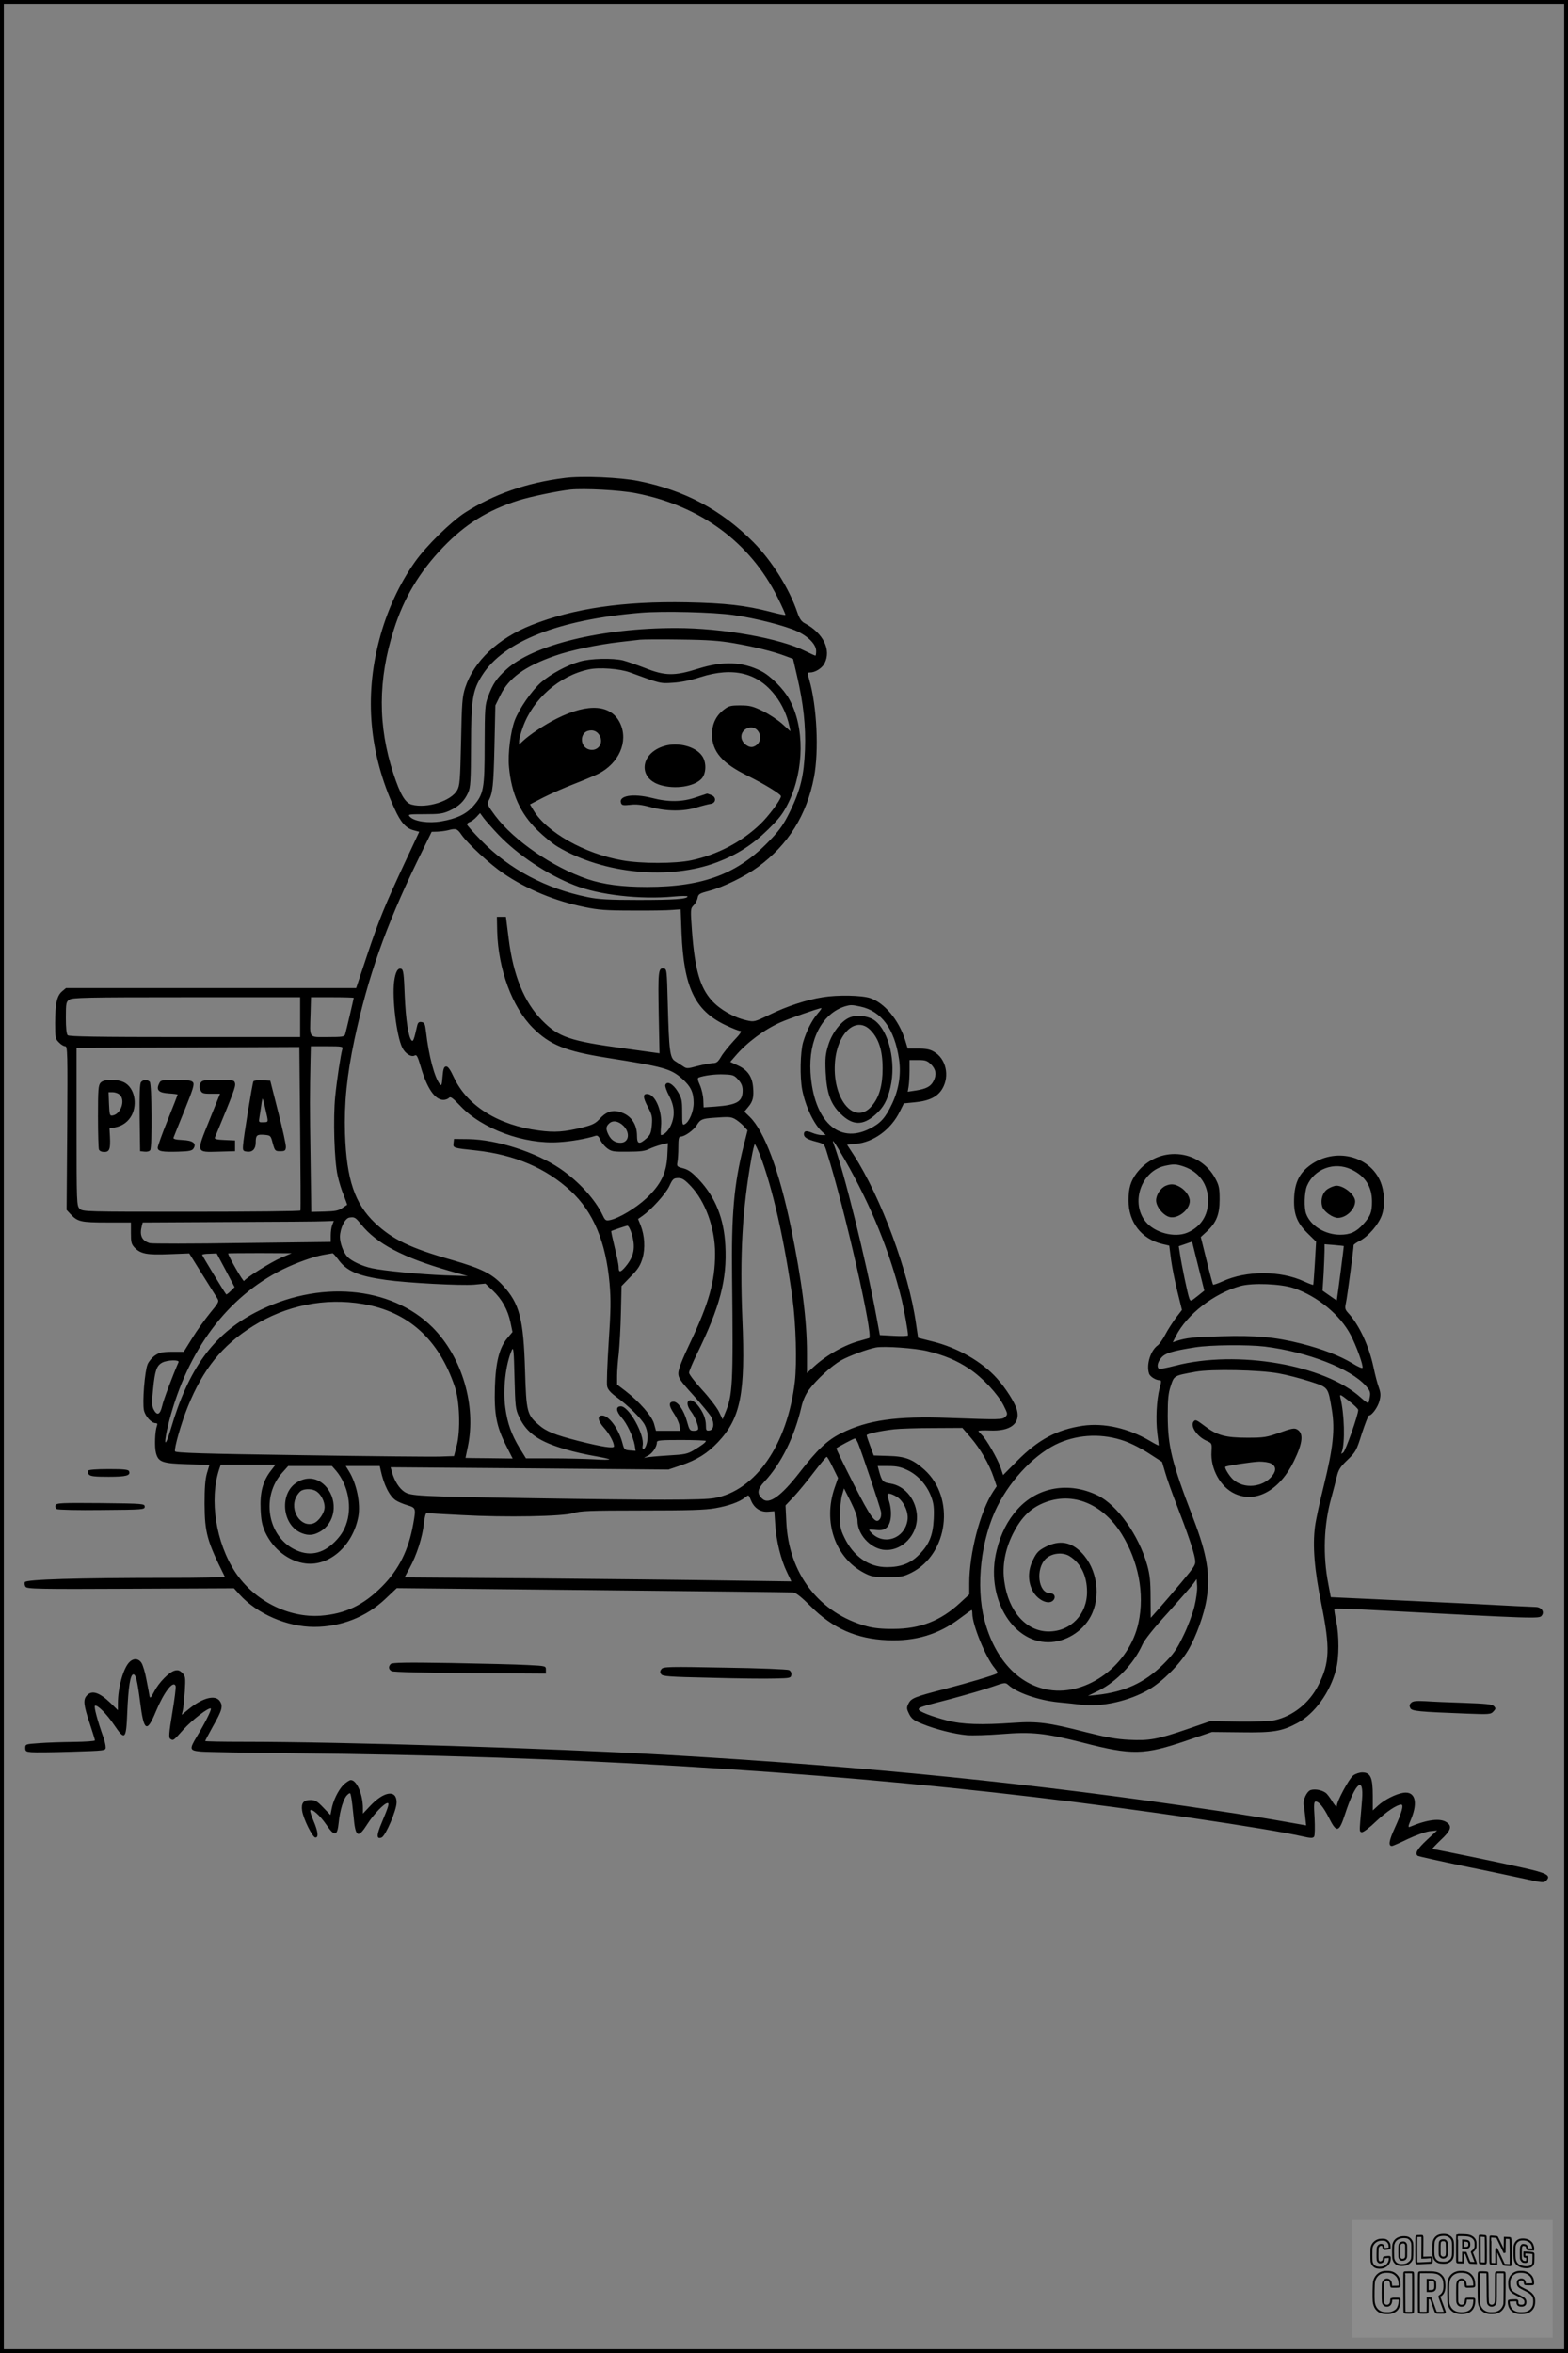 <?xml version="1.0" encoding="UTF-8"?>
<svg xmlns="http://www.w3.org/2000/svg" version="1.0" width="1024pt" height="1536pt" viewBox="0 0 1024 1536" preserveAspectRatio="xMidYMid meet">
  <rect x="0" y="0" width="1024" height="1536" fill="#808080" stroke="none"/>
  <g transform="translate(0.00 0.00) scale(1)">
    <g transform="translate(0,1536) scale(0.1,-0.1)" fill="#000000" stroke="none">
      <path d="M3687 12240 c-248 -31 -464 -107 -651 -227 -92 -60 -251 -215 -326 -321 -103 -145 -185 -323 -234 -512 -97 -371 -64 -739 100 -1098 41 -91 75 -129 125 -142 l37 -10 -89 -190 c-135 -289 -175 -386 -252 -617 l-71 -213 -947 0 -948 0 -26 -22 c-34 -30 -44 -79 -45 -206 0 -96 2 -105 25 -127 13 -14 31 -25 41 -25 15 0 16 -44 13 -534 l-4 -534 25 -27 c47 -50 67 -55 237 -55 l158 0 0 -69 c0 -59 3 -73 24 -95 39 -41 81 -49 226 -43 l131 5 84 -135 c47 -75 91 -146 99 -158 13 -21 10 -27 -47 -96 -33 -41 -86 -114 -116 -163 l-56 -90 -78 0 c-65 -1 -82 -5 -111 -25 -18 -13 -40 -39 -47 -57 -19 -45 -35 -250 -24 -300 9 -40 49 -84 77 -84 10 0 13 -5 8 -17 -13 -36 -17 -139 -6 -179 16 -58 40 -67 207 -72 l142 -4 -17 -57 c-11 -40 -15 -95 -15 -196 1 -192 16 -244 132 -477 2 -5 -164 -8 -370 -8 -591 0 -929 -10 -936 -28 -3 -8 -1 -22 5 -30 9 -14 80 -16 686 -13 l675 3 37 -41 c114 -126 310 -211 487 -211 176 0 340 65 464 182 l75 71 1282 -13 c705 -7 1293 -14 1307 -15 17 -1 55 -31 115 -91 144 -144 298 -212 500 -221 182 -8 334 37 473 142 40 30 75 55 78 55 2 0 4 -10 4 -23 0 -73 87 -286 145 -355 14 -17 22 -32 18 -35 -22 -13 -188 -62 -341 -102 -201 -52 -222 -60 -240 -98 -12 -24 -11 -33 5 -65 15 -30 29 -42 83 -64 87 -36 210 -67 294 -75 37 -3 140 0 227 7 197 16 283 7 528 -55 326 -84 402 -82 681 13 l165 56 189 -2 c211 -3 267 6 368 60 113 60 215 201 253 349 21 80 21 221 1 320 -9 40 -14 75 -11 77 3 3 107 0 232 -7 1093 -58 1105 -58 1121 -38 21 25 -1 57 -41 57 -18 0 -198 9 -402 20 -203 10 -497 24 -652 31 l-282 13 -16 85 c-37 189 -30 388 20 566 12 44 28 105 35 135 11 46 22 64 70 110 54 52 59 61 94 173 21 64 42 117 46 117 19 0 59 55 69 96 9 35 8 52 -4 86 -9 24 -25 84 -35 133 -30 141 -95 279 -166 355 -20 22 -22 30 -14 66 8 35 50 351 50 376 0 4 17 16 38 27 58 29 126 109 147 170 22 66 17 157 -12 223 -74 166 -297 217 -455 103 -70 -51 -100 -110 -106 -205 -6 -111 15 -169 87 -240 l56 -55 -8 -140 c-5 -77 -9 -141 -11 -142 -2 -2 -28 8 -59 22 -156 72 -378 72 -534 0 -31 -14 -58 -23 -61 -21 -2 3 -22 74 -42 158 l-38 153 38 35 c64 59 85 112 85 210 0 73 -4 92 -27 135 -105 198 -377 218 -515 37 -39 -52 -53 -98 -53 -178 0 -142 84 -251 219 -284 l47 -11 12 -93 c7 -51 26 -146 42 -210 l29 -117 -40 -52 c-21 -29 -53 -78 -69 -109 -17 -32 -39 -63 -49 -70 -47 -33 -76 -126 -57 -184 6 -20 44 -44 70 -44 11 0 11 -10 -1 -52 -20 -78 -26 -203 -15 -293 6 -44 10 -80 9 -81 -1 -1 -27 12 -57 30 -141 83 -299 119 -439 99 -168 -25 -290 -90 -428 -229 l-92 -93 -16 48 c-19 57 -95 189 -124 215 -11 11 -21 22 -21 25 0 3 33 5 74 3 135 -6 201 45 177 135 -13 47 -71 139 -130 205 -98 110 -259 202 -424 242 l-91 23 -14 94 c-47 334 -227 821 -407 1100 l-43 66 57 6 c116 10 230 94 287 210 l27 54 71 7 c94 9 150 36 181 90 48 83 23 195 -55 240 -26 16 -53 21 -104 21 l-68 0 -17 56 c-41 129 -133 241 -227 273 -55 19 -214 22 -311 6 -107 -17 -234 -59 -343 -112 -103 -50 -105 -50 -154 -39 -84 19 -173 70 -226 128 -78 85 -112 202 -131 456 -10 142 -10 146 11 167 11 11 23 33 26 49 5 25 13 29 77 46 91 24 234 94 318 156 197 145 318 339 365 585 33 172 19 466 -31 637 -13 45 -13 47 6 47 33 0 78 28 94 60 45 87 -8 196 -127 260 -24 12 -36 30 -50 70 -53 157 -167 339 -288 461 -210 211 -448 338 -750 399 -118 24 -370 35 -483 20z m467 -100 c420 -82 743 -319 923 -678 31 -62 54 -114 52 -116 -2 -3 -45 6 -94 19 -166 43 -297 58 -549 63 -416 8 -742 -40 -1016 -149 -219 -87 -375 -235 -432 -408 -19 -59 -22 -95 -27 -351 -6 -261 -8 -288 -26 -320 -40 -69 -196 -119 -295 -93 -44 11 -76 66 -121 203 -102 312 -101 614 3 940 66 208 167 376 321 537 147 153 293 243 495 307 77 24 254 61 337 70 90 9 323 -3 429 -24z m636 -795 c144 -20 341 -71 416 -106 75 -35 124 -87 124 -129 0 -17 -2 -30 -5 -30 -3 0 -32 13 -64 29 -166 84 -541 151 -847 151 -483 0 -931 -109 -1107 -270 -65 -59 -89 -95 -119 -176 -21 -55 -22 -77 -23 -314 0 -291 -6 -325 -75 -403 -46 -52 -109 -82 -209 -99 -82 -14 -173 -1 -203 29 -17 17 -12 18 95 18 96 0 119 3 163 23 61 28 96 62 121 117 16 35 18 73 19 311 1 301 10 357 73 456 141 222 500 363 1036 408 146 12 474 4 605 -15z m3 -184 c138 -24 257 -54 332 -82 l54 -20 25 -107 c43 -185 59 -331 53 -487 -7 -170 -29 -260 -97 -401 -39 -80 -65 -119 -127 -184 -210 -223 -436 -310 -809 -310 -162 0 -283 16 -387 51 -228 78 -480 251 -603 414 -49 66 -54 76 -44 96 28 52 33 98 39 354 l6 270 33 67 c55 113 161 189 356 257 100 36 285 74 426 90 52 6 111 13 130 15 19 2 139 3 265 1 179 -2 256 -8 348 -24z m-1538 -1250 c126 -132 318 -260 497 -330 162 -64 428 -94 646 -74 50 5 92 5 92 1 0 -17 -88 -23 -320 -23 -192 0 -263 4 -330 18 -274 55 -515 183 -697 370 -51 52 -93 99 -93 105 0 6 8 13 18 16 11 4 30 18 43 32 l24 26 25 -34 c14 -18 56 -66 95 -107z m-240 -2 c42 -59 186 -192 273 -251 154 -104 334 -179 528 -219 92 -19 140 -23 314 -23 113 -1 230 1 260 4 l55 4 6 -156 c15 -353 86 -503 285 -599 44 -21 89 -39 98 -39 13 0 1 -19 -43 -65 -33 -36 -71 -83 -83 -105 -19 -32 -29 -40 -53 -40 -16 -1 -61 -9 -100 -19 -66 -18 -71 -18 -95 -1 -14 9 -37 24 -51 33 -34 20 -40 68 -48 372 -6 228 -6 230 -28 233 -34 5 -36 -22 -31 -302 l5 -252 -231 32 c-354 48 -428 73 -536 183 -117 119 -188 292 -218 533 l-18 143 -30 0 -29 0 2 -95 c7 -249 98 -495 233 -630 111 -111 213 -152 482 -195 374 -59 418 -71 493 -137 56 -50 75 -89 75 -158 0 -55 -28 -123 -58 -139 -16 -8 -17 -2 -17 78 0 80 -3 92 -30 137 -31 50 -70 70 -80 41 -3 -7 8 -39 25 -71 36 -69 39 -130 11 -193 -16 -35 -45 -63 -64 -63 -3 0 -3 26 0 58 9 95 -35 203 -85 210 -35 5 -35 -20 -1 -84 28 -53 30 -66 26 -119 -5 -51 -10 -64 -36 -87 -46 -41 -61 -37 -61 17 0 69 -32 122 -87 147 -62 27 -107 18 -154 -33 -30 -33 -48 -42 -115 -59 -119 -29 -180 -34 -284 -20 -264 34 -467 160 -554 343 -27 58 -41 77 -54 75 -13 -2 -18 -17 -22 -67 -4 -53 -7 -62 -17 -49 -35 42 -73 185 -91 343 -6 52 -10 60 -29 63 -17 3 -24 -3 -29 -25 -20 -90 -26 -105 -36 -95 -21 21 -38 133 -45 294 -5 139 -9 168 -22 173 -23 9 -39 -20 -47 -83 -14 -111 16 -356 53 -431 20 -40 59 -64 82 -51 12 7 19 -7 38 -71 41 -143 93 -219 149 -219 13 0 29 6 36 13 10 11 23 1 74 -52 142 -151 417 -252 644 -237 80 5 175 21 241 42 11 3 20 -5 29 -26 7 -17 27 -42 44 -55 29 -22 41 -24 136 -23 80 0 113 4 140 18 19 9 55 22 79 28 l43 10 -4 -83 c-6 -115 -44 -190 -138 -278 -69 -64 -178 -129 -235 -141 -28 -6 -33 -3 -49 31 -49 104 -158 223 -279 305 -158 107 -413 189 -597 192 l-95 1 -3 -27 c-4 -32 -4 -32 147 -48 253 -28 457 -115 618 -264 147 -136 230 -332 254 -605 9 -106 8 -174 -6 -385 -9 -140 -14 -269 -10 -285 4 -21 23 -42 58 -68 79 -57 167 -144 188 -185 21 -41 24 -92 9 -132 -12 -33 -29 -34 -23 -2 14 71 -90 256 -142 256 -35 0 -33 -31 5 -74 35 -39 75 -125 85 -179 l6 -38 -37 3 c-36 3 -38 6 -49 48 -24 92 -88 180 -132 180 -35 0 -29 -36 13 -82 34 -38 64 -94 64 -119 0 -16 -74 -5 -233 35 -155 40 -211 62 -261 107 -74 64 -79 85 -87 349 -10 342 -36 441 -145 559 -71 77 -138 110 -334 167 -271 77 -386 133 -501 241 -132 125 -186 284 -196 583 -6 199 12 379 62 615 88 409 203 736 410 1163 l94 192 38 1 c21 1 52 5 68 9 53 14 62 11 90 -31z m-1055 -1189 l0 -130 -753 0 c-572 0 -756 3 -765 12 -8 8 -12 48 -12 114 0 95 2 104 22 118 20 14 109 16 765 16 l743 0 0 -130z m350 126 c0 -5 -49 -215 -56 -238 -5 -16 -19 -18 -114 -18 -127 0 -117 -14 -112 153 l3 107 140 0 c76 0 139 -2 139 -4z m3309 -57 c137 -29 223 -146 252 -342 15 -98 -1 -199 -45 -292 -44 -93 -75 -128 -148 -164 -203 -102 -365 53 -385 368 -13 215 77 386 227 432 35 10 43 10 99 -2z m-278 -44 c-39 -45 -74 -114 -96 -188 -19 -64 -22 -230 -6 -312 21 -107 75 -222 128 -271 l26 -24 -27 0 c-15 0 -43 7 -62 15 -38 16 -54 13 -54 -9 0 -21 22 -34 80 -49 53 -14 53 -14 71 -73 115 -362 305 -1199 275 -1209 -6 -2 -31 -9 -56 -16 -101 -26 -221 -93 -307 -172 l-43 -40 0 127 c0 217 -33 474 -105 826 -76 367 -173 626 -269 719 l-35 34 24 29 c32 37 39 66 33 132 -6 68 -36 112 -100 141 l-49 23 33 38 c76 89 189 173 295 220 54 24 247 92 267 93 4 1 -6 -15 -23 -34z m-3379 -1287 c-2 -5 -322 -8 -713 -8 -696 0 -709 0 -729 20 -19 19 -20 33 -20 535 l0 515 728 2 727 3 5 -530 c3 -291 4 -533 2 -537z m274 1055 c-11 -37 -36 -202 -47 -312 -14 -140 -6 -419 16 -515 8 -38 26 -96 40 -129 13 -34 23 -61 22 -62 -1 0 -16 -10 -32 -21 -24 -17 -47 -21 -116 -23 l-86 -2 -5 353 c-5 326 -5 417 0 646 l2 82 106 0 c96 0 105 -2 100 -17z m3845 -102 c32 -33 37 -67 15 -109 -18 -35 -47 -50 -115 -61 l-53 -8 6 36 c3 20 6 66 6 104 l0 67 56 0 c48 0 59 -4 85 -29z m-1260 -99 c21 -23 29 -43 29 -70 0 -74 -35 -95 -180 -106 l-75 -5 -2 50 c-1 27 -11 70 -22 95 -15 33 -17 46 -8 50 36 13 109 23 166 20 58 -2 66 -5 92 -34z m-23 -256 c15 -8 40 -28 56 -44 l28 -31 -26 -103 c-63 -252 -80 -442 -75 -858 8 -704 4 -767 -46 -886 l-16 -39 -24 50 c-14 28 -63 92 -110 143 -47 51 -85 101 -85 111 0 10 23 65 51 122 151 308 198 487 186 709 -9 175 -64 313 -171 428 -45 48 -69 66 -103 75 -42 11 -44 13 -39 41 3 15 6 59 6 97 0 53 3 69 14 69 27 0 85 41 107 76 22 36 35 42 109 47 96 7 112 7 138 -7z m-727 -45 c47 -47 36 -111 -19 -111 -34 0 -60 17 -77 50 -19 37 -19 55 1 74 24 25 62 19 95 -13z m1447 -223 c173 -303 293 -598 371 -913 16 -68 41 -205 41 -232 0 -4 -41 -6 -92 -3 l-92 5 -23 124 c-66 359 -215 959 -279 1124 -16 44 9 7 74 -105z m-556 35 c83 -214 162 -564 214 -943 22 -165 29 -415 15 -538 -48 -411 -256 -712 -525 -761 -75 -14 -386 -14 -1196 -1 -750 12 -788 14 -831 43 -33 23 -63 70 -79 127 l-9 32 907 -7 907 -8 80 27 c107 36 175 79 245 153 147 156 179 318 158 806 -17 414 0 714 59 1045 9 50 19 92 22 92 4 0 18 -30 33 -67z m2769 -78 c101 -35 159 -116 159 -224 0 -96 -49 -171 -137 -208 -83 -34 -211 -1 -271 72 -100 122 -31 328 123 364 58 13 76 13 126 -4z m1094 -19 c91 -43 135 -112 135 -210 0 -69 -10 -95 -57 -147 -46 -51 -86 -69 -151 -69 -98 0 -193 58 -222 136 -15 39 -12 140 5 182 47 112 179 161 290 108z m-4315 -107 c96 -100 160 -276 160 -442 0 -180 -40 -323 -161 -578 -54 -113 -79 -178 -79 -203 0 -31 12 -49 100 -146 54 -60 106 -123 115 -140 22 -43 16 -84 -12 -88 -20 -3 -23 1 -23 33 0 44 -19 90 -54 133 -53 62 -93 24 -43 -42 24 -31 47 -87 47 -112 0 -9 -11 -14 -28 -14 -27 0 -30 5 -46 63 -20 71 -58 127 -87 127 -33 0 -32 -26 1 -75 17 -25 34 -61 37 -80 l6 -35 -80 0 -79 0 -12 44 c-13 51 -95 145 -187 216 l-55 42 0 57 c0 31 5 97 11 146 5 50 12 169 14 265 l4 175 60 62 c48 48 63 73 77 119 19 66 14 148 -12 215 l-17 42 29 20 c58 41 151 143 175 194 22 47 27 52 57 53 27 0 42 -9 82 -51z m-2152 -251 c101 -126 274 -217 577 -304 l120 -34 -150 5 c-169 7 -394 29 -475 46 -63 13 -137 48 -162 76 -26 29 -48 88 -48 130 1 55 33 121 62 125 33 5 39 2 76 -44z m-188 -4 c-6 -14 -10 -45 -10 -68 l0 -43 -579 -7 c-319 -5 -590 -5 -603 -1 -52 16 -68 51 -52 112 l6 23 567 3 c311 1 592 3 623 5 l58 2 -10 -26z m1955 -56 c27 -91 16 -149 -39 -215 -34 -41 -46 -42 -46 -4 0 15 -12 74 -26 130 -14 57 -24 104 -22 105 10 5 95 34 105 35 7 0 19 -22 28 -51z m3695 -409 c-44 -35 -45 -35 -53 -15 -10 23 -52 226 -62 296 l-7 45 44 15 43 15 40 -160 40 -160 -45 -36z m956 327 c1 -1 -41 -327 -46 -354 0 -2 -21 12 -46 30 l-47 33 7 110 c3 61 6 129 6 152 l0 41 63 -5 c34 -3 62 -6 63 -7z m-7302 -158 l58 -110 -26 -26 c-14 -14 -27 -24 -29 -21 -11 12 -157 253 -157 258 0 3 21 7 48 7 l47 2 59 -110z m364 83 c-67 -29 -231 -131 -244 -153 -5 -8 -103 162 -104 180 0 1 93 2 208 2 l207 -1 -67 -28z m369 -10 c55 -78 129 -110 313 -136 142 -20 488 -38 577 -31 l73 7 48 -45 c60 -56 99 -127 116 -209 l13 -62 -32 -38 c-54 -63 -78 -159 -83 -324 -5 -174 10 -253 72 -377 l44 -87 -154 2 c-85 0 -154 2 -154 2 0 1 7 34 15 72 57 269 -37 586 -230 780 -273 272 -747 312 -1158 97 -275 -144 -437 -368 -552 -762 -42 -141 -49 -97 -10 55 121 463 379 808 740 988 90 44 204 85 269 96 28 5 54 9 58 10 4 0 19 -17 35 -38z m6243 -190 c155 -53 303 -175 371 -306 38 -73 83 -198 77 -214 -2 -5 -32 8 -67 30 -83 50 -198 94 -336 129 -167 42 -294 54 -522 47 -182 -5 -224 -10 -291 -31 l-23 -8 20 40 c72 142 249 279 421 327 80 22 264 15 350 -14z m-6080 -103 c295 -50 495 -229 600 -540 32 -91 38 -286 13 -383 l-18 -70 -90 -3 c-49 -2 -458 2 -908 9 -641 9 -820 15 -824 25 -7 18 41 187 83 290 99 246 225 402 425 527 218 136 471 187 719 145z m5890 -278 c280 -35 561 -144 660 -257 27 -30 31 -42 26 -71 -3 -19 -7 -37 -10 -40 -3 -3 -25 13 -48 34 -236 215 -808 314 -1213 209 -53 -14 -101 -23 -106 -20 -16 11 -10 43 15 72 25 30 73 45 221 68 100 16 343 18 455 5z m-4869 -461 c50 -106 131 -161 309 -212 47 -14 127 -32 179 -41 52 -9 97 -19 100 -22 3 -4 -43 -4 -103 0 -60 3 -184 6 -275 6 l-166 0 -42 68 c-53 88 -79 160 -93 262 -17 121 2 285 43 378 10 22 13 -7 17 -178 5 -194 6 -208 31 -261z m2666 431 c111 -27 190 -60 273 -115 86 -57 186 -164 224 -239 27 -54 28 -58 12 -74 -19 -20 -35 -20 -366 -8 -346 13 -533 -13 -709 -101 -88 -44 -154 -106 -271 -257 -119 -153 -198 -209 -240 -171 -38 34 -35 63 12 113 110 118 197 294 242 489 9 40 27 81 50 112 49 66 146 155 209 191 49 28 170 73 227 84 53 10 257 -4 337 -24z m-4891 -72 c-34 -77 -98 -244 -107 -286 -14 -59 -34 -66 -57 -20 -10 22 -11 49 -2 133 12 120 23 150 59 170 34 18 115 20 107 3z m7184 -73 c52 -9 144 -33 203 -52 125 -41 119 -34 145 -187 21 -129 8 -248 -53 -495 -25 -100 -51 -219 -57 -264 -17 -128 -4 -285 42 -511 57 -284 54 -380 -20 -526 -58 -116 -166 -202 -285 -229 -30 -7 -122 -10 -235 -9 l-185 3 -150 -52 c-195 -67 -250 -77 -382 -70 -83 4 -149 16 -283 50 -241 62 -316 72 -469 61 -214 -15 -335 -11 -436 15 -98 25 -185 59 -185 72 0 14 13 18 207 68 103 28 226 63 273 80 83 29 85 29 105 12 55 -51 197 -100 325 -113 52 -5 120 -12 150 -16 134 -17 315 24 445 100 88 52 200 164 254 255 52 88 105 234 121 336 25 156 3 290 -86 522 -143 373 -167 470 -168 675 0 107 4 147 20 194 22 67 20 66 164 92 102 18 413 12 540 -11z m520 -239 c0 -32 -82 -265 -97 -277 -15 -12 -16 -12 -10 3 22 60 17 249 -10 357 -5 22 0 20 55 -23 34 -26 62 -53 62 -60z m-2530 -181 c62 -72 120 -172 149 -258 l20 -59 -24 -36 c-84 -129 -155 -403 -155 -597 l0 -73 -61 -56 c-125 -116 -260 -169 -434 -169 -75 -1 -130 5 -174 17 -312 85 -512 345 -526 685 l-5 104 53 56 c29 31 88 102 131 159 43 56 81 102 85 102 4 0 22 -31 40 -69 l34 -69 -22 -63 c-78 -223 3 -457 191 -556 48 -25 63 -28 153 -28 91 0 105 3 158 29 240 122 287 489 84 672 -77 69 -124 87 -236 90 l-95 3 -23 62 c-13 34 -23 65 -23 70 0 9 85 28 179 39 36 4 152 8 256 8 l190 1 55 -64z m1005 -22 c45 -16 117 -53 162 -83 l82 -53 21 -71 c11 -39 45 -134 75 -211 69 -178 111 -301 119 -351 6 -38 3 -43 -86 -150 -51 -61 -118 -139 -148 -173 l-55 -62 -1 133 c0 104 -5 150 -22 211 -55 196 -196 394 -325 456 -187 90 -390 55 -522 -91 -65 -73 -109 -158 -136 -268 -75 -297 95 -600 337 -600 110 0 223 68 276 167 70 129 45 311 -59 418 -69 71 -144 83 -234 38 -45 -23 -59 -37 -81 -82 -34 -66 -37 -136 -8 -198 30 -66 109 -105 140 -68 17 21 5 45 -23 45 -77 0 -96 159 -27 225 39 37 111 45 156 16 72 -45 113 -128 113 -231 1 -148 -106 -259 -250 -260 -146 0 -263 130 -290 326 -15 101 4 206 55 310 49 98 104 157 181 194 191 91 400 15 531 -195 109 -177 150 -388 109 -578 -58 -273 -332 -479 -585 -438 -198 32 -355 202 -421 456 -58 223 -23 530 86 745 91 181 254 347 402 411 135 58 288 62 428 12z m-1741 -15 c25 -61 143 -413 149 -444 4 -19 1 -39 -7 -50 -27 -37 -57 4 -175 236 -62 122 -111 223 -109 226 9 8 113 64 121 64 4 0 14 -15 21 -32z m-994 16 c0 -9 -25 -28 -80 -61 -40 -24 -59 -28 -165 -34 -66 -4 -131 -10 -145 -13 -19 -5 -17 -3 7 9 32 15 63 59 63 90 0 13 22 15 160 15 88 0 160 -3 160 -6z m-2843 -197 c-51 -67 -70 -141 -65 -250 3 -72 10 -104 30 -149 52 -112 155 -191 264 -204 156 -19 308 116 344 305 16 86 -11 216 -61 297 l-21 34 111 0 111 0 6 -27 c21 -97 58 -170 99 -197 15 -10 49 -24 76 -32 55 -17 56 -19 38 -120 -30 -171 -94 -300 -204 -410 -122 -123 -241 -179 -401 -191 -212 -15 -435 99 -558 285 -126 192 -170 470 -105 670 l11 32 179 0 179 0 -33 -43z m429 1 c79 -95 106 -240 63 -353 -15 -41 -38 -75 -73 -110 -81 -81 -172 -97 -267 -47 -173 90 -213 343 -78 496 l41 46 143 0 143 0 28 -32z m3729 6 c68 -31 128 -98 156 -173 17 -46 20 -72 17 -146 -5 -108 -30 -168 -98 -236 -55 -55 -118 -79 -209 -79 -119 0 -220 72 -279 198 -23 48 -27 70 -27 142 1 47 7 105 14 130 l13 44 44 -87 c28 -56 44 -100 44 -124 0 -86 78 -175 165 -189 125 -18 238 102 222 237 -12 101 -83 181 -173 195 -47 7 -55 15 -72 77 l-10 37 69 0 c55 0 82 -6 124 -26z m-69 -174 c45 -28 78 -99 71 -151 -17 -124 -158 -172 -240 -81 -17 19 -17 19 30 15 37 -4 54 -1 72 14 31 25 39 99 18 171 -15 47 -14 52 0 52 9 0 30 -9 49 -20z m-952 -23 c21 -52 63 -79 112 -75 l41 3 6 -90 c7 -106 37 -227 77 -309 l28 -59 -432 6 c-237 4 -805 10 -1262 14 l-832 6 33 61 c46 83 84 202 93 289 4 39 12 71 18 70 5 -1 108 -7 229 -13 289 -16 661 -9 730 13 43 14 107 17 446 17 305 0 416 3 481 15 86 15 156 40 193 69 26 20 23 21 39 -17z m2896 -695 c-12 -48 -44 -134 -73 -192 -43 -89 -63 -117 -131 -185 -120 -119 -250 -179 -431 -199 l-60 -6 70 34 c118 59 231 178 286 301 13 30 75 108 166 207 79 88 154 174 166 190 l22 30 3 -46 c2 -26 -6 -86 -18 -134z"></path>
      <path d="M3785 11041 c-82 -23 -190 -82 -252 -136 -61 -54 -143 -172 -172 -249 -27 -74 -45 -215 -37 -302 16 -176 73 -303 186 -414 42 -41 102 -90 133 -108 298 -177 730 -219 1042 -100 131 50 230 114 331 213 77 76 98 104 134 177 103 215 105 494 4 674 -36 66 -123 153 -183 183 -122 62 -248 67 -411 16 -155 -49 -217 -48 -347 4 -54 21 -119 43 -145 50 -68 16 -213 13 -283 -8z m330 -71 c199 -73 196 -73 280 -67 51 3 116 16 180 37 214 68 376 28 490 -123 43 -56 75 -127 90 -197 l7 -34 -53 48 c-30 27 -88 65 -129 85 -64 31 -85 36 -146 36 -62 0 -75 -3 -107 -28 -51 -39 -77 -93 -77 -162 0 -110 66 -187 226 -266 112 -55 224 -123 224 -137 0 -22 -82 -132 -137 -184 -123 -116 -277 -197 -448 -234 -104 -22 -326 -23 -452 0 -246 43 -495 184 -580 328 l-22 37 87 45 c48 24 140 65 203 89 64 25 135 55 157 66 135 69 196 210 143 327 -57 125 -208 137 -415 33 -80 -40 -179 -106 -223 -148 l-23 -22 0 23 c0 13 11 53 24 89 65 185 238 338 431 379 67 15 203 5 270 -20z m829 -375 c36 -37 23 -95 -25 -110 -29 -10 -73 24 -77 59 -7 54 64 89 102 51z m-1024 -45 c22 -54 -27 -102 -81 -80 -51 22 -52 100 -2 118 37 12 68 -3 83 -38z"></path>
      <path d="M4338 10490 c-158 -47 -174 -211 -25 -255 97 -29 220 -10 268 41 32 34 34 109 3 151 -44 61 -157 90 -246 63z"></path>
      <path d="M4545 10155 c-89 -31 -180 -32 -288 -4 -123 31 -220 15 -201 -34 5 -14 15 -16 59 -11 39 5 75 1 134 -15 104 -28 214 -29 301 -2 36 11 76 21 90 23 37 5 40 45 5 58 -14 5 -27 10 -28 9 -1 0 -33 -11 -72 -24z"></path>
      <path d="M5545 8716 c-54 -24 -113 -102 -136 -179 -18 -58 -21 -86 -17 -175 7 -139 32 -209 99 -274 76 -75 144 -77 224 -6 54 47 80 94 100 180 38 163 -9 364 -101 435 -42 32 -122 41 -169 19z m139 -80 c55 -56 80 -133 80 -251 0 -110 -22 -188 -70 -244 -109 -130 -255 34 -242 272 10 198 136 319 232 223z"></path>
      <path d="M657 8292 c-15 -16 -17 -47 -17 -219 0 -111 3 -208 6 -217 4 -10 18 -16 35 -16 34 0 41 19 37 100 l-3 54 35 6 c49 9 88 37 111 81 37 74 17 172 -43 209 -44 27 -138 28 -161 2z m125 -79 c39 -35 7 -127 -47 -135 -18 -3 -20 3 -23 75 l-3 77 27 0 c15 0 36 -7 46 -17z"></path>
      <path d="M921 8296 c-8 -9 -11 -79 -9 -232 l3 -219 29 -3 c16 -2 32 2 37 10 14 22 11 432 -3 446 -16 16 -43 15 -57 -2z"></path>
      <path d="M1038 8284 c-19 -41 -1 -58 66 -62 31 -2 56 -5 56 -8 0 -2 -29 -77 -65 -166 -36 -89 -65 -170 -65 -180 0 -24 29 -29 134 -26 72 2 91 6 100 21 21 33 -4 52 -73 55 -44 2 -61 7 -58 15 2 7 35 87 72 179 56 139 66 170 55 183 -10 12 -35 15 -111 15 -97 0 -100 -1 -111 -26z"></path>
      <path d="M1309 8289 c-8 -16 -8 -28 0 -45 9 -21 17 -24 69 -24 l59 0 -70 -174 c-87 -215 -89 -208 62 -204 l106 3 0 35 0 35 -68 3 c-49 2 -67 6 -64 15 122 294 137 334 132 355 -5 21 -10 22 -110 22 -96 0 -105 -2 -116 -21z"></path>
      <path d="M1655 8301 c-7 -13 -66 -372 -68 -421 -2 -32 1 -35 28 -38 34 -4 55 18 55 59 0 48 7 54 54 51 43 -4 44 -4 57 -55 14 -50 16 -52 49 -52 30 0 35 4 37 25 2 14 -21 117 -50 230 l-52 205 -52 3 c-28 2 -54 -2 -58 -7z m79 -184 c20 -87 21 -82 -15 -83 -29 -1 -30 0 -25 30 3 17 8 53 12 79 3 26 8 47 9 45 2 -2 11 -34 19 -71z"></path>
      <path d="M7614 7620 c-33 -13 -64 -59 -64 -96 0 -41 48 -100 90 -109 54 -12 130 49 130 105 0 33 -31 75 -70 95 -32 17 -55 18 -86 5z"></path>
      <path d="M8673 7600 c-36 -21 -52 -75 -37 -119 11 -31 68 -71 101 -71 55 0 113 56 113 108 0 42 -72 102 -122 102 -13 0 -37 -9 -55 -20z"></path>
      <path d="M7797 6083 c-28 -27 17 -98 80 -127 38 -17 38 -17 35 -71 -8 -113 59 -234 153 -276 138 -63 293 23 385 213 59 121 65 184 19 208 -16 9 -38 5 -112 -22 -85 -30 -101 -33 -212 -33 -141 0 -197 15 -277 76 -55 41 -60 43 -71 32z m503 -276 c33 -16 36 -46 9 -80 -60 -77 -187 -89 -257 -24 -24 22 -57 76 -50 82 7 7 177 33 223 34 28 0 61 -5 75 -12z"></path>
      <path d="M1945 5687 c-124 -69 -106 -286 28 -336 42 -16 75 -13 116 10 100 56 121 198 43 291 -50 59 -120 73 -187 35z m123 -63 c29 -20 52 -65 52 -102 0 -38 -39 -94 -73 -106 -83 -30 -158 86 -112 174 8 16 23 34 32 39 27 15 76 13 101 -5z"></path>
      <path d="M575 5760 c-4 -6 -1 -17 5 -25 10 -12 39 -15 129 -15 117 0 145 8 134 36 -4 11 -34 14 -133 14 -79 0 -131 -4 -135 -10z"></path>
      <path d="M363 5534 c-3 -9 0 -20 8 -25 8 -5 140 -8 294 -6 273 2 280 3 280 22 0 19 -8 20 -288 23 -257 2 -288 1 -294 -14z"></path>
      <path d="M843 4508 c-39 -42 -73 -166 -73 -267 l0 -45 -47 46 c-74 71 -123 87 -156 50 -25 -27 -21 -62 18 -179 19 -58 35 -109 35 -114 0 -5 -62 -9 -137 -10 -76 -1 -178 -4 -228 -8 -88 -6 -90 -7 -90 -31 0 -22 5 -25 40 -28 22 -2 140 -1 263 3 222 7 222 7 222 30 0 12 -7 42 -15 65 -38 106 -63 200 -55 205 15 9 76 -52 126 -126 70 -103 78 -96 85 81 7 170 20 250 40 250 16 0 26 -41 44 -180 24 -193 44 -205 103 -62 53 127 114 206 129 166 3 -8 -7 -87 -22 -176 -22 -132 -24 -162 -13 -169 20 -13 20 -13 85 60 59 65 168 149 180 138 6 -7 -39 -96 -91 -182 -51 -85 -49 -92 27 -99 34 -3 314 -8 622 -11 1725 -16 3360 -113 4820 -286 663 -78 1519 -204 1749 -256 57 -13 70 -13 78 -2 5 8 6 60 3 122 -6 88 -4 107 7 107 22 0 52 -38 87 -107 50 -100 66 -96 105 25 68 208 124 255 111 92 -3 -41 -9 -105 -12 -142 -5 -61 -4 -68 12 -68 10 0 51 31 91 70 68 64 137 110 165 110 18 0 3 -54 -42 -152 -38 -83 -44 -118 -19 -118 6 0 52 20 103 45 53 25 115 47 143 51 l49 5 -68 -63 c-63 -59 -80 -89 -57 -103 5 -3 139 -33 297 -66 159 -32 341 -71 406 -85 110 -25 120 -25 135 -10 33 33 4 49 -149 83 -145 33 -581 123 -595 123 -4 0 21 26 54 58 67 62 77 91 40 116 -41 29 -126 19 -240 -29 -14 -5 -13 2 8 52 46 112 24 182 -52 170 -49 -8 -121 -44 -164 -83 l-35 -32 0 97 c0 118 -15 151 -69 151 -18 0 -45 -9 -59 -20 -27 -21 -107 -169 -107 -199 0 -9 -10 0 -24 21 -12 21 -31 47 -41 58 -20 22 -73 35 -105 25 -26 -8 -52 -65 -46 -98 3 -12 7 -47 10 -78 l6 -55 -153 27 c-83 15 -273 46 -422 68 -1193 179 -2292 290 -3610 366 -754 43 -2102 85 -2757 85 -137 0 -248 2 -248 5 0 3 22 44 49 93 61 107 69 134 47 167 -29 44 -113 23 -204 -52 l-45 -37 7 30 c4 16 9 72 13 125 5 90 4 98 -17 119 -16 16 -28 20 -48 15 -37 -9 -104 -77 -135 -137 -23 -44 -27 -47 -31 -27 -2 13 -11 61 -20 106 -8 45 -23 94 -32 108 -20 31 -54 32 -81 3z"></path>
      <path d="M2552 4498 c-17 -17 -15 -36 6 -47 11 -6 215 -11 513 -13 l494 -3 0 25 c0 25 0 25 -120 31 -66 4 -291 9 -500 13 -292 5 -384 3 -393 -6z"></path>
      <path d="M4320 4465 c-10 -12 -11 -21 -3 -33 9 -15 47 -18 324 -24 173 -5 361 -7 419 -5 99 2 105 3 108 24 2 13 -4 25 -15 31 -10 5 -198 13 -419 16 -366 7 -402 6 -414 -9z"></path>
      <path d="M9215 4244 c-11 -11 -12 -20 -5 -34 10 -20 52 -24 365 -36 151 -6 161 -5 178 14 16 17 16 21 3 35 -12 12 -54 16 -193 21 -98 3 -213 8 -255 11 -61 3 -81 1 -93 -11z"></path>
      <path d="M2242 3708 c-34 -36 -67 -103 -77 -160 l-7 -36 -47 49 c-39 41 -53 49 -83 49 -46 0 -62 -20 -55 -69 7 -52 68 -176 87 -176 22 0 17 39 -13 110 -14 32 -23 63 -21 67 10 15 64 -33 105 -93 54 -80 72 -77 81 14 8 81 32 159 57 181 18 16 19 15 25 -17 4 -19 10 -75 15 -124 12 -138 29 -147 91 -49 40 63 110 136 131 136 13 0 6 -23 -38 -128 -35 -82 -35 -110 -1 -97 26 10 98 178 98 230 0 84 -82 73 -173 -24 l-47 -50 0 34 c0 91 -40 185 -79 185 -9 0 -31 -15 -49 -32z"></path>
    </g>
  </g>
  <rect x="0.0" y="0.0" width="1024.0" height="1536.0" fill="none" stroke="black" stroke-width="5"></rect>
  <g transform="translate(882.93 1449.20) scale(0.128)" opacity="1.0">
    <rect x="0" y="0" width="1024.0" height="600.0" fill="white" fill-opacity="0.1"></rect>
    <g transform="translate(0,650) scale(0.1,-0.1)" stroke="none">
      <path fill="none" stroke="#000000" stroke-width="100" d="M4491 5720 c-164 -43 -269 -147 -319 -315 -19 -65 -29 -577 -13 -693 25 -190 116 -310 276 -367 63 -23 284 -32 370 -16 122 22 249 110 294 205 51 104 56 150 56 496 0 341 -4 385 -48 478 -46 100 -156 184 -282 217 -83 21 -241 19 -334 -5z m270 -273 c19 -12 43 -40 54 -62 18 -37 20 -64 23 -320 5 -339 -1 -384 -56 -436 -87 -82 -235 -56 -289 51 -22 43 -23 53 -23 335 0 314 7 370 52 412 34 32 66 42 139 42 53 1 73 -4 100 -22z"></path>
      <path fill="none" stroke="#000000" stroke-width="100" d="M5367 5723 c-4 -3 -7 -311 -7 -683 0 -618 1 -679 17 -691 12 -10 51 -14 152 -14 l136 0 3 248 2 248 67 -3 67 -3 34 -85 c18 -47 58 -152 89 -235 30 -82 63 -158 73 -168 14 -15 40 -19 165 -24 l148 -6 -5 34 c-4 19 -49 143 -102 276 -53 133 -96 246 -96 251 0 6 15 19 33 31 53 33 104 92 134 156 27 57 28 67 27 195 0 115 -4 144 -23 193 -31 80 -76 135 -148 183 -83 56 -166 82 -303 94 -129 11 -453 14 -463 3z m541 -300 c55 -27 77 -73 77 -163 0 -61 -4 -82 -23 -111 -34 -55 -73 -69 -191 -69 l-101 0 0 187 0 186 101 -6 c66 -4 114 -12 137 -24z"></path>
      <path fill="none" stroke="#000000" stroke-width="100" d="M6514 5685 c-4 -9 -5 -320 -2 -690 3 -511 7 -678 16 -687 19 -19 273 -30 291 -13 11 11 13 126 12 675 -1 364 -6 672 -11 685 -11 28 -27 31 -187 40 -99 6 -114 5 -119 -10z"></path>
      <path fill="none" stroke="#000000" stroke-width="100" d="M3355 5683 c-27 -3 -55 -9 -62 -15 -10 -8 -13 -150 -13 -683 0 -592 2 -674 15 -685 12 -10 52 -11 173 -6 362 15 578 29 590 38 8 7 12 46 12 129 0 108 -2 119 -20 129 -11 6 -24 9 -28 7 -4 -3 -103 -8 -221 -12 l-214 -7 5 545 c4 384 2 549 -5 556 -11 11 -120 12 -232 4z"></path>
      <path fill="none" stroke="#000000" stroke-width="100" d="M7067 5654 c-4 -4 -7 -310 -7 -680 0 -625 1 -673 18 -692 15 -18 31 -21 152 -24 l134 -3 -3 400 c-2 277 1 397 8 390 11 -11 153 -311 251 -530 96 -215 128 -281 142 -292 7 -6 82 -14 165 -17 l153 -7 11 28 c14 34 3 1333 -11 1347 -5 5 -70 11 -144 14 l-136 5 -1 -54 c-1 -30 -5 -200 -8 -379 l-6 -325 -73 150 c-40 83 -123 256 -184 385 -61 129 -117 242 -125 252 -11 12 -40 18 -121 22 -59 4 -130 9 -157 12 -28 3 -54 2 -58 -2z"></path>
      <path fill="none" stroke="#000000" stroke-width="100" d="M2507 5614 c-220 -49 -342 -159 -394 -357 -24 -91 -24 -641 0 -740 57 -233 232 -339 510 -310 56 6 127 21 158 33 76 29 187 114 226 174 64 95 67 114 71 505 2 232 -1 371 -8 404 -27 126 -116 235 -228 278 -74 29 -236 35 -335 13z m191 -281 c15 -11 36 -35 47 -54 19 -32 20 -52 20 -349 0 -309 0 -316 -23 -362 -31 -62 -75 -89 -155 -95 -53 -4 -67 -2 -97 19 -19 13 -44 41 -55 63 -19 37 -20 60 -20 350 0 337 2 351 60 405 54 51 169 63 223 23z"></path>
      <path fill="none" stroke="#000000" stroke-width="100" d="M8568 5491 c-133 -43 -219 -134 -262 -280 -13 -45 -16 -107 -16 -343 0 -320 9 -395 60 -506 73 -156 258 -255 506 -269 191 -11 324 47 376 165 19 42 22 70 26 288 4 209 3 242 -11 256 -19 18 -186 38 -347 41 l-105 2 -3 -95 c-1 -52 2 -102 7 -109 6 -10 33 -16 75 -19 l66 -4 0 -105 c0 -98 -1 -105 -26 -130 -23 -23 -31 -25 -99 -21 -64 3 -79 7 -112 34 -21 16 -49 52 -63 80 -25 49 -25 51 -25 324 0 303 6 348 56 402 28 29 32 30 99 26 105 -6 152 -50 167 -158 8 -53 9 -54 48 -62 22 -5 90 -10 150 -11 l110 -2 3 43 c4 52 -30 180 -66 245 -53 99 -179 183 -317 212 -96 20 -226 18 -297 -4z"></path>
      <path fill="none" stroke="#000000" stroke-width="100" d="M1390 5484 c-203 -45 -359 -207 -390 -404 -13 -83 -13 -616 0 -694 20 -123 100 -235 203 -281 98 -45 271 -51 387 -13 211 67 340 238 340 451 0 54 -3 69 -17 74 -24 9 -264 -15 -280 -28 -7 -7 -13 -31 -13 -60 0 -56 -13 -95 -43 -128 -31 -34 -95 -61 -144 -61 -35 0 -48 6 -77 35 -52 52 -58 99 -54 423 3 257 5 280 24 323 42 89 120 132 202 109 53 -14 72 -42 81 -120 11 -90 15 -92 150 -79 62 6 125 15 138 20 25 9 25 10 21 107 -3 82 -9 106 -33 155 -33 68 -97 130 -163 160 -60 27 -235 33 -332 11z"></path>
      <path fill="none" stroke="#000000" stroke-width="100" d="M1600 3845 c-239 -44 -424 -235 -476 -495 -22 -109 -33 -831 -15 -1000 31 -300 174 -492 425 -572 45 -15 100 -21 211 -25 181 -6 263 8 380 66 147 73 214 152 266 311 26 78 32 117 37 219 4 98 2 125 -9 132 -22 14 -393 11 -407 -3 -7 -7 -12 -39 -12 -73 0 -169 -84 -275 -217 -275 -68 0 -110 18 -150 64 -65 73 -68 99 -68 606 0 446 1 456 22 515 78 208 337 201 392 -11 6 -23 13 -75 16 -115 3 -41 10 -78 15 -83 10 -10 289 -10 357 0 63 9 67 18 60 147 -12 210 -62 331 -181 445 -86 82 -165 123 -280 146 -94 19 -261 20 -366 1z"></path>
      <path fill="none" stroke="#000000" stroke-width="100" d="M5376 3840 c-151 -39 -268 -118 -350 -237 -106 -157 -118 -245 -114 -863 4 -463 5 -477 27 -550 33 -106 72 -178 131 -243 123 -135 290 -197 526 -197 326 0 528 127 610 384 34 106 48 339 20 349 -29 12 -386 9 -400 -2 -7 -6 -16 -44 -20 -85 -17 -192 -81 -266 -226 -266 -93 1 -163 55 -197 152 -16 48 -18 92 -18 503 0 437 1 452 22 520 26 81 57 119 121 147 78 35 188 8 237 -56 30 -40 55 -133 55 -206 0 -92 6 -95 157 -92 70 1 161 5 201 8 87 8 88 9 78 158 -12 189 -62 314 -170 422 -76 76 -130 109 -241 144 -102 33 -337 38 -449 10z"></path>
      <path fill="none" stroke="#000000" stroke-width="100" d="M8441 3845 c-204 -45 -357 -196 -406 -402 -24 -99 -17 -331 13 -416 47 -137 141 -225 342 -323 334 -162 396 -203 438 -284 19 -37 23 -57 20 -116 -3 -59 -8 -77 -30 -107 -39 -50 -98 -70 -190 -65 -137 7 -187 57 -188 185 0 95 4 94 -223 86 -106 -3 -198 -10 -204 -16 -17 -13 -17 -107 1 -200 44 -226 196 -375 436 -423 103 -20 339 -15 435 10 199 53 340 189 391 377 21 78 28 222 15 311 -16 115 -56 191 -145 276 -85 81 -145 117 -386 235 -250 122 -298 173 -301 319 -3 109 52 167 164 175 115 8 183 -49 194 -164 3 -32 10 -64 16 -70 10 -14 340 -17 387 -4 24 7 25 9 22 92 -5 150 -54 269 -153 369 -69 70 -189 133 -297 155 -90 18 -265 18 -351 0z"></path>
      <path fill="none" stroke="#000000" stroke-width="100" d="M2710 3833 c-14 -2 -29 -9 -35 -14 -7 -7 -9 -354 -7 -1017 3 -910 5 -1008 20 -1019 20 -16 384 -18 413 -3 19 10 19 32 19 1019 0 923 -1 1010 -16 1022 -13 10 -61 14 -193 16 -97 1 -187 -1 -201 -4z"></path>
      <path fill="none" stroke="#000000" stroke-width="100" d="M3455 3833 c-47 -12 -45 32 -45 -1034 0 -987 0 -1009 19 -1019 12 -6 98 -10 210 -10 159 0 192 3 205 16 14 13 16 61 16 370 l0 355 81 -3 82 -3 88 -245 c49 -135 105 -292 124 -350 20 -58 45 -113 57 -122 18 -16 45 -18 229 -18 184 0 210 2 216 16 7 19 16 -7 -153 448 -74 197 -134 362 -134 366 0 4 23 22 50 40 162 104 228 273 217 560 -8 225 -46 336 -153 450 -104 110 -219 160 -413 179 -101 11 -657 13 -696 4z m721 -409 c64 -48 69 -61 72 -231 4 -176 -7 -223 -59 -267 -43 -36 -89 -46 -216 -46 l-113 0 0 286 0 286 144 -4 c127 -3 148 -5 172 -24z"></path>
      <path fill="none" stroke="#000000" stroke-width="100" d="M6510 3834 c-51 -11 -50 7 -50 -683 1 -672 7 -842 35 -951 45 -175 148 -311 289 -380 117 -58 200 -73 376 -68 124 4 156 9 225 32 108 37 176 79 246 153 61 66 117 169 140 258 9 37 13 248 16 831 4 727 3 782 -13 795 -13 11 -57 14 -204 14 -171 0 -190 -2 -209 -19 -21 -19 -21 -19 -21 -746 0 -782 0 -782 -52 -861 -64 -95 -228 -106 -302 -19 -61 73 -60 64 -66 877 -4 562 -8 745 -17 754 -13 13 -341 23 -393 13z"></path>
    </g>
  </g>
</svg>
